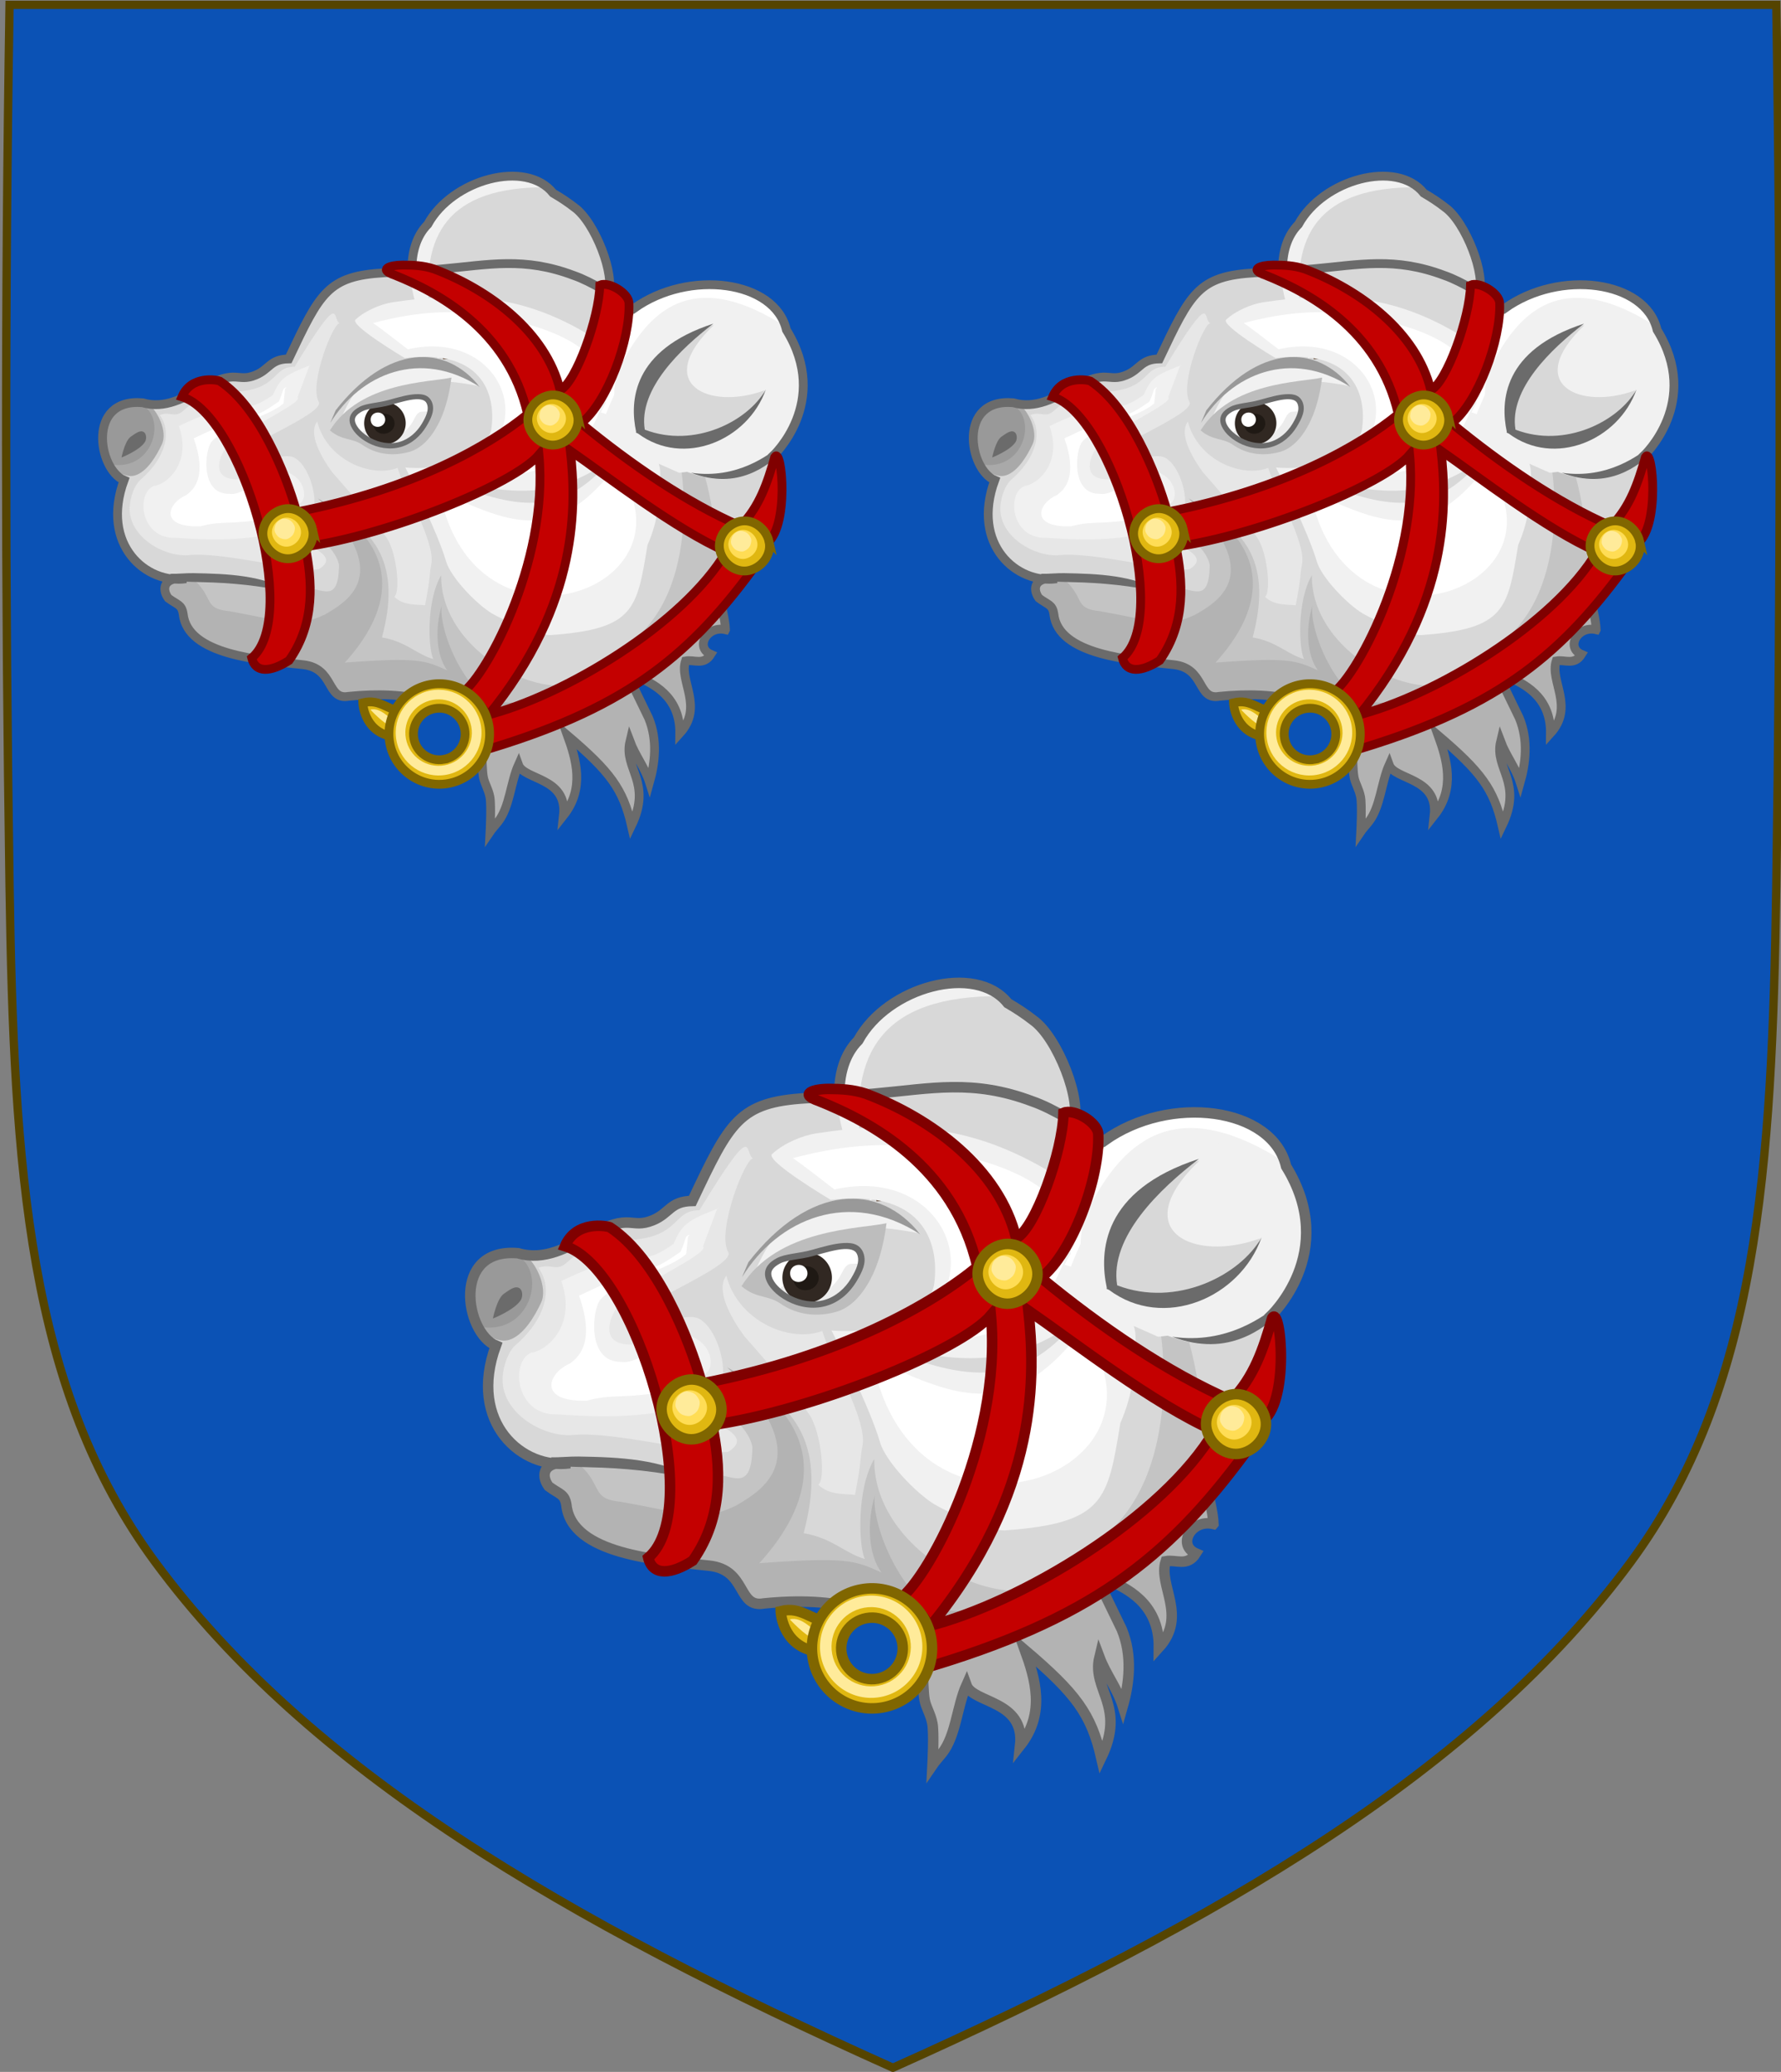 <?xml version="1.0" encoding="UTF-8" standalone="no"?>
<svg
   xmlns:dc="http://purl.org/dc/elements/1.1/"
   xmlns:cc="http://creativecommons.org/ns#"
   xmlns:rdf="http://www.w3.org/1999/02/22-rdf-syntax-ns#"
   xmlns:svg="http://www.w3.org/2000/svg"
   xmlns="http://www.w3.org/2000/svg"
   xmlns:xlink="http://www.w3.org/1999/xlink"
   xmlns:sodipodi="http://sodipodi.sourceforge.net/DTD/sodipodi-0.dtd"
   xmlns:inkscape="http://www.inkscape.org/namespaces/inkscape"
   width="430.018"
   height="500"
   id="svg2"
   version="1.1"
   inkscape:version="1.0.2 (e86c870879, 2021-01-15)"
   sodipodi:docname="Lord_Forbes_arms.svg">
  <rect width="100%" height="100%" fill="#808080" stroke="none"/>
  <defs
     id="defs129">
    <clipPath
       clipPathUnits="userSpaceOnUse"
       id="clipPath3403">
      <path
         id="path3405"
         style="display:inline;fill:#ffffff;fill-opacity:1;stroke:none;stroke-width:1.252;stroke-miterlimit:4;stroke-dasharray:none"
         d="m 1466.74,65.007 c 0.246,15.446 0.375,47.906 0.401,76.944 -4.405,-2.719 -9.247,-5.42 -16.311,-5.42 -7.287,0 -11.285,2.739 -15.24,5.479 -3.956,2.739 -7.869,5.479 -14.986,5.479 -7.287,0 -11.372,-2.739 -15.37,-5.479 -3.998,-2.739 -7.911,-5.479 -14.857,-5.479 -7.462,0 -11.546,2.739 -15.501,5.479 -3.955,2.739 -7.78,5.479 -14.726,5.479 -7.116,0 -11.283,-2.739 -15.366,-5.479 -4.083,-2.739 -8.082,-5.479 -14.861,-5.479 -6.948,0 -11.032,2.739 -15.115,5.479 -4.083,2.739 -8.165,5.479 -15.111,5.479 -7.116,0 -11.114,-2.739 -15.112,-5.479 -3.998,-2.739 -7.997,-5.479 -15.115,-5.479 -7.457,0 -11.624,2.739 -15.622,5.479 -0.231,0.158 -0.461,0.313 -0.691,0.471 0.025,-29.171 0.154,-61.933 0.401,-77.474 z" />
    </clipPath>
    <clipPath
       clipPathUnits="userSpaceOnUse"
       id="clipPath3403-1">
      <path
         id="path3405-5"
         style="display:inline;fill:#ffffff;fill-opacity:1;stroke:none;stroke-width:1.252;stroke-miterlimit:4;stroke-dasharray:none"
         d="m 1466.74,65.007 c 0.246,15.446 0.375,47.906 0.401,76.944 -4.405,-2.719 -9.247,-5.42 -16.311,-5.42 -7.287,0 -11.285,2.739 -15.24,5.479 -3.956,2.739 -7.869,5.479 -14.986,5.479 -7.287,0 -11.372,-2.739 -15.37,-5.479 -3.998,-2.739 -7.911,-5.479 -14.857,-5.479 -7.462,0 -11.546,2.739 -15.501,5.479 -3.955,2.739 -7.78,5.479 -14.726,5.479 -7.116,0 -11.283,-2.739 -15.366,-5.479 -4.083,-2.739 -8.082,-5.479 -14.861,-5.479 -6.948,0 -11.032,2.739 -15.115,5.479 -4.083,2.739 -8.165,5.479 -15.111,5.479 -7.116,0 -11.114,-2.739 -15.112,-5.479 -3.998,-2.739 -7.997,-5.479 -15.115,-5.479 -7.457,0 -11.624,2.739 -15.622,5.479 -0.231,0.158 -0.461,0.313 -0.691,0.471 0.025,-29.171 0.154,-61.933 0.401,-77.474 z" />
    </clipPath>
  </defs>
  <sodipodi:namedview
     pagecolor="#ffffff"
     bordercolor="#666666"
     borderopacity="1"
     objecttolerance="10"
     gridtolerance="10"
     guidetolerance="10"
     inkscape:pageopacity="0"
     inkscape:pageshadow="2"
     inkscape:window-width="1920"
     inkscape:window-height="986"
     id="namedview127"
     showgrid="false"
     inkscape:zoom="0.69776475"
     inkscape:cx="62.586236"
     inkscape:cy="304.04785"
     inkscape:window-x="-11"
     inkscape:window-y="-11"
     inkscape:window-maximized="1"
     inkscape:current-layer="g3265"
     inkscape:document-rotation="0"
     inkscape:snap-intersection-paths="false"
     inkscape:object-paths="true"
     inkscape:snap-global="false"
     inkscape:snap-others="false"
     inkscape:snap-midpoints="false"
     inkscape:snap-smooth-nodes="false"
     inkscape:pagecheckerboard="true"
     inkscape:object-nodes="true" />
  <g
     id="g3265"
     style="display:inline"
     transform="translate(588.048,126.626)">
    <g
       id="g1970"
       style="display:inline;stroke-width:0.952;stroke-miterlimit:4;stroke-dasharray:none"
       transform="matrix(0.99,0,0,0.985,-1579.322,982.558)">
      <path
         inkscape:connector-curvature="0"
         sodipodi:nodetypes="csscsscc"
         d="m 1003.617,-1124.88 c -1.142,71.948 -1.074,143.907 0,215.853 1.035,69.318 4.493,123.412 35.547,165.708 37.408,50.951 99.729,87.719 179.895,123.843 80.166,-36.124 142.486,-72.892 179.895,-123.843 31.054,-42.297 34.512,-96.39 35.547,-165.708 1.074,-71.946 1.142,-143.904 0,-215.853 z"
         style="display:inline;fill:#0b52b5;fill-opacity:1;stroke:none;stroke-width:0.952;stroke-miterlimit:4;stroke-dasharray:none"
         id="path7014-6-7-28-3-7-18-3-1" />
    </g>
    <g
       id="g1951"
       style="display:inline;stroke-width:0.952;stroke-miterlimit:4;stroke-dasharray:none"
       transform="matrix(0.99,0,0,0.985,-1578.554,982.558)">
      <path
         inkscape:connector-curvature="0"
         sodipodi:nodetypes="csscsscc"
         d="m 1433.725,-1124.887 c 1.142,71.949 1.074,143.909 0,215.856 -1.035,69.319 -4.493,123.413 -35.547,165.711 -37.408,50.951 -99.729,87.72 -179.895,123.845 -80.166,-36.125 -142.487,-72.893 -179.895,-123.845 -31.055,-42.297 -34.513,-96.392 -35.547,-165.711 -1.074,-71.947 -1.142,-143.906 0,-215.856 z"
         style="display:inline;fill:none;stroke:#554400;stroke-width:2.026;stroke-miterlimit:4;stroke-dasharray:none"
         id="path7014-6-7-28-3-7-9-4-4-0" />
    </g>
    <g
       id="g4235-7"
       transform="matrix(0.85,0,0,0.849,-1456.909,-564.718)"
       style="display:inline;stroke-width:2.501;stroke-miterlimit:4;stroke-dasharray:none">
      <g
         transform="matrix(0.843,-0.036,0.036,0.843,198.458,802.806)"
         id="g13952-9"
         style="display:inline;stroke-width:2.966;stroke-miterlimit:4;stroke-dasharray:none">
        <g
           transform="translate(-153.238,-654.898)"
           id="g7741-4"
           style="stroke-width:2.966;stroke-miterlimit:4;stroke-dasharray:none">
          <path
             id="path6343-9"
             style="display:inline;fill:#d8d8d8;fill-opacity:1;stroke:none;stroke-width:2;stroke-miterlimit:4;stroke-dasharray:none;stroke-opacity:1"
             d="m 805.049,77.01 c -2.367,0.023 -4.714,0.208 -7.135,0.447 -2.42,0.239 -4.914,0.533 -7.578,0.77 -5.188,0.454 -10.045,0.696 -13.109,0.875 -7.245,0.423 -10.957,1.776 -14.096,5.57 -0.697,0.843 -1.366,1.807 -2.039,2.908 -0.337,0.551 -0.673,1.135 -1.016,1.756 -0.685,1.242 -1.39,2.63 -2.148,4.18 -4e-4,8.23e-4 -0.002,0.001 -0.002,0.002 -0.758,1.55 -1.567,3.262 -2.463,5.152 -6.9e-4,1.1e-5 -10e-4,-1.1e-5 -0.002,0 -4.264,0.07 -4.276,2.348 -7.531,3.684 -1.61,0.661 -2.599,0.607 -3.623,0.516 -0.512,-0.046 -1.033,-0.1 -1.646,-0.08 -0.409,0.014 -0.858,0.06 -1.373,0.166 -1.029,0.211 -2.318,0.657 -4.064,1.537 -0.437,0.22 -0.902,0.468 -1.398,0.746 -0.509,0.284 -1.024,0.574 -1.545,0.859 -1.562,0.858 -3.179,1.683 -4.867,2.244 -0.844,0.281 -1.707,0.494 -2.588,0.613 -0.587,0.08 -1.182,0.117 -1.787,0.104 -0.303,-0.007 -0.609,-0.027 -0.916,-0.06 -0.307,-0.033 -0.616,-0.081 -0.928,-0.143 -6.1e-4,-1.2e-4 -10e-4,1.2e-4 -0.002,0 -0.312,-0.062 -0.626,-0.138 -0.943,-0.23 -5.571,-0.474 -8.196,2.371 -8.895,5.924 -0.1,0.508 -0.159,1.03 -0.184,1.559 -0.012,0.264 -0.015,0.53 -0.01,0.797 0.045,2.136 0.648,4.32 1.617,6.064 0.121,0.218 0.249,0.427 0.381,0.631 0.265,0.407 0.549,0.782 0.854,1.119 0.152,0.168 0.31,0.327 0.471,0.475 0.161,0.148 0.327,0.286 0.496,0.412 0.338,0.251 0.692,0.455 1.059,0.605 -0.338,0.921 -0.614,1.82 -0.832,2.695 -3.259,13.122 6.582,20.897 16.504,19.541 1.195,-0.155 3.045,-0.039 4.926,0.168 -2.845,0.049 -5.938,0.567 -8.078,0.152 -0.494,-0.101 -0.923,-0.126 -1.303,-0.098 0.063,0.006 0.126,0.015 0.189,0.019 -2.121,0.474 -2.509,2.021 -1.82,3.525 0.124,0.265 0.272,0.531 0.457,0.787 1.049,0.783 1.811,1.137 2.354,1.562 0.136,0.106 0.258,0.217 0.367,0.34 0.109,0.123 0.206,0.258 0.291,0.414 2.7e-4,4.9e-4 -2.7e-4,10e-4 0,0.002 0.085,0.155 0.16,0.33 0.223,0.533 0.063,0.205 0.115,0.436 0.158,0.705 0.031,0.293 0.078,0.578 0.139,0.855 0.121,0.556 0.299,1.079 0.529,1.574 0.115,0.247 0.242,0.486 0.383,0.719 0.281,0.466 0.612,0.903 0.986,1.314 0.187,0.205 0.385,0.403 0.594,0.596 0.417,0.385 0.875,0.746 1.369,1.082 0.494,0.336 1.027,0.65 1.588,0.941 5.893,3.064 15.168,3.782 21.645,4.479 0.451,0.048 0.866,0.123 1.25,0.219 1.152,0.288 2.019,0.774 2.705,1.361 0.229,0.196 0.436,0.403 0.629,0.617 0.193,0.215 0.37,0.436 0.535,0.662 0.33,0.452 0.612,0.919 0.877,1.373 0.53,0.908 0.993,1.762 1.643,2.332 0.649,0.57 1.484,0.854 2.758,0.623 0.754,-0.18 1.38,-0.216 1.916,-0.162 12.33,-0.925 23.978,1.464 27.35,10.377 l 1.07,3.555 c 0,0 0.021,3.186 0.305,4.637 0.284,1.45 1.114,2.615 1.469,4.428 0.354,1.813 0.035,7.896 0.035,7.896 0,0 0.292,-0.432 1.824,-2.236 2.641,-3.337 2.83,-8.92 4.631,-12.947 1.254,3.51 11.209,2.824 10.238,11.512 4.877,-6.163 2.855,-12.742 0.893,-18.199 9.735,8.283 12.647,12.177 14.562,20.498 4.765,-9.864 -1.85,-12.878 -0.348,-19.129 1.227,3.274 3.388,5.932 4.455,9.295 1.189,-4.204 1.896,-9.56 -0.223,-14.637 l -5.678,-11.689 c 0,0 2.241,1.82 3.906,2.625 2.039,1.205 8.962,3.742 8.865,12.574 5.5,-6.058 -0.214,-11.858 1.309,-16.439 1.943,-0.379 4.114,1.112 5.74,-1.496 -3.639,-1.578 -0.856,-6.58 3.346,-5.6 -0.062,-2.246 -1.045,-5.763 -1.541,-8.301 2.164,-4.835 14.316,-19.437 12.576,-30.062 -0.075,-0.354 -0.181,-0.875 -0.195,-0.939 -0.015,-0.062 -0.025,-0.126 -0.041,-0.188 0,0 0.464,-0.428 1.15,-1.232 0.228,-0.268 0.483,-0.577 0.752,-0.926 3e-4,-3.8e-4 -3e-4,-0.002 0,-0.002 0.539,-0.699 1.14,-1.557 1.734,-2.559 0.297,-0.501 0.593,-1.038 0.877,-1.609 0.426,-0.856 0.828,-1.788 1.176,-2.791 0.347,-1.002 0.64,-2.076 0.848,-3.211 1.1e-4,-6.3e-4 -1.2e-4,-0.001 0,-0.002 0.139,-0.757 0.24,-1.542 0.295,-2.354 0.055,-0.812 0.063,-1.65 0.016,-2.512 -0.024,-0.431 -0.061,-0.868 -0.113,-1.311 -0.105,-0.886 -0.27,-1.796 -0.504,-2.727 -0.117,-0.465 -0.252,-0.936 -0.404,-1.412 -0.152,-0.476 -0.322,-0.956 -0.512,-1.441 -0.38,-0.971 -0.838,-1.963 -1.383,-2.971 -0.272,-0.504 -0.567,-1.011 -0.883,-1.523 -1.4e-4,-6.16e-4 1.5e-4,-0.001 0,-0.002 -0.244,-1.055 -0.638,-2.033 -1.16,-2.934 -2.8e-4,-4.73e-4 2.7e-4,-0.002 0,-0.002 -0.174,-0.3 -0.362,-0.59 -0.564,-0.873 -0.405,-0.566 -0.863,-1.095 -1.371,-1.59 -0.761,-0.741 -1.633,-1.403 -2.594,-1.98 -4.8e-4,-2.91e-4 -10e-4,2.9e-4 -0.002,0 -0.32,-0.192 -0.649,-0.375 -0.988,-0.549 -5.2e-4,-2.66e-4 -0.001,2.65e-4 -0.002,0 -1.018,-0.521 -2.119,-0.96 -3.283,-1.311 -6e-4,-1.8e-4 -10e-4,1.79e-4 -0.002,0 -0.388,-0.117 -0.783,-0.225 -1.184,-0.322 -6.1e-4,-1.49e-4 -10e-4,1.49e-4 -0.002,0 -1.204,-0.293 -2.466,-0.499 -3.764,-0.615 -6.4e-4,-5.8e-5 -10e-4,5.7e-5 -0.002,0 -1.299,-0.116 -2.634,-0.142 -3.986,-0.076 -0.451,0.022 -0.904,0.055 -1.357,0.098 -2.269,0.213 -4.567,0.683 -6.803,1.424 -0.447,0.148 -0.891,0.307 -1.332,0.477 -0.883,0.34 -1.752,0.723 -2.604,1.15 -0.851,0.427 -1.683,0.9 -2.49,1.416 -0.404,0.258 -0.801,0.528 -1.191,0.809 -2.275,-1.424 -4.688,-2.956 -7.035,-4.305 -0.586,-0.337 -1.169,-0.661 -1.744,-0.971 -5.2e-4,-2.81e-4 -10e-4,2.81e-4 -0.002,0 -0.575,-0.31 -1.142,-0.604 -1.699,-0.877 -1.115,-0.546 -2.188,-1.01 -3.193,-1.355 -0.707,-0.267 -1.402,-0.51 -2.084,-0.73 -6.1e-4,-1.96e-4 -0.001,1.97e-4 -0.002,0 -0.156,-0.051 -0.306,-0.088 -0.461,-0.137 -1.877,-0.584 -3.672,-1.013 -5.406,-1.299 -1.252,-0.206 -2.476,-0.346 -3.682,-0.43 -1.206,-0.084 -2.393,-0.113 -3.576,-0.102 z m -64.184,71.885 c 4.123,0.59 7.064,1.333 1.213,0.205 -1.121,-0.106 -1.318,-0.164 -1.213,-0.205 z"
             transform="matrix(1.48,0.063,-0.063,1.483,123.221,287.942)" />
          <g
             transform="matrix(-3.031,-0.148,-0.148,3.031,3403.22,-1236.892)"
             id="g23529-5-1-2"
             style="stroke:#70551f;stroke-width:0.977;stroke-miterlimit:4;stroke-dasharray:none;stroke-opacity:1">
            <g
               transform="translate(648.2,358.572)"
               id="g70046-5-4-2-2"
               style="stroke:#70551f;stroke-width:0.977;stroke-miterlimit:4;stroke-dasharray:none;stroke-opacity:1">
              <g
                 transform="translate(-189.773,-107.726)"
                 id="g23461-9-3-1"
                 style="stroke:#70551f;stroke-width:0.977;stroke-miterlimit:4;stroke-dasharray:none;stroke-opacity:1" />
            </g>
          </g>
          <g
             transform="matrix(0.815,-0.758,0.739,0.724,-186.766,1157.728)"
             id="g7741-7-7-4"
             style="display:inline;stroke-width:2.765;stroke-miterlimit:4;stroke-dasharray:none">
            <path
               d="m 1359.339,492.486 c 6.455,-8.083 0.74,3.405 1.637,0.12 3.868,-18.959 15.155,-33.768 26.491,-33.744 15.128,-4.635 34.611,7.895 32.428,21.907 6.056,30.887 -12.207,32.576 -31.734,28.705 -18.611,-20.41 -18.375,-6.21 -25.153,-14.068 -1.224,-1.419 -2.456,-2.151 -3.669,-2.919 z"
               id="path60829-00-3-7"
               style="fill:#f1f1f1;fill-opacity:1;stroke:none;stroke-width:2.765;stroke-miterlimit:4;stroke-dasharray:none" />
            <path
               d="m 1418.026,479.058 c -23.251,-23.627 -42.363,-7.649 -57.7,14.934 8.909,9.327 13.752,6.254 26.276,16.854 11.424,1.698 17.062,6.402 23.652,1.358 11.194,-8.569 14.843,-25.063 7.772,-33.145 z"
               id="path61899-6-5-1"
               style="fill:#6c5646;fill-opacity:1;stroke:none;stroke-width:2.765;stroke-miterlimit:4;stroke-dasharray:none" />
            <path
               d="m 1368.128,480.252 c 15.468,-19.624 31.742,-25.12 52.122,-1.431 0.618,2.138 2.344,9.206 0.932,16.062 -1.409,6.842 -5.742,17.584 -10.94,22.048 -5.988,5.143 -12.461,6.646 -20.424,5.842 -5.399,-1.069 -10.076,-4.894 -15.422,-8.924 -9.49,-7.154 -14.381,-21.36 -6.268,-33.596 z"
               id="path61901-1-1-2"
               style="fill:#d8d8d8;fill-opacity:1;stroke:none;stroke-width:2.765;stroke-miterlimit:4;stroke-dasharray:none" />
          </g>
          <path
             d="m 1271.69,486.242 c 7.141,-1.727 15.274,-1.845 19.63,0.528 1.121,0.611 7.547,7.063 7.547,7.063 0,0 -10.284,-2.533 -13.576,-2.031 -2.704,0.412 -5.831,1.644 -8.486,2.355 -3.873,1.038 -9.234,3.854 -12.979,5.312 -2.334,0.909 -4.179,2.762 -6.431,3.858 -2.186,1.064 -7.689,3.379 -7.689,3.379 6.461,-12.537 7.716,-16.589 21.986,-20.464 z"
             id="path11482-4-5-3-3"
             style="fill:#f1f1f1;fill-opacity:1;stroke:none;stroke-width:2.966;stroke-miterlimit:4;stroke-dasharray:none" />
          <path
             id="path5201-6"
             style="fill:#745b4a;fill-opacity:1;stroke:none;stroke-width:2.243;stroke-miterlimit:4;stroke-dasharray:none"
             d="m 735.168,182.732 c -0.203,0.075 -0.376,0.173 -0.582,0.246 -1.611,1.99 -3.381,4.37 -5.062,6.471 2.916,-2.32 4.89,-4.607 5.645,-6.717 z"
             transform="matrix(1.321,0.056,-0.056,1.321,371.634,321.173)" />
          <path
             id="path5199-7"
             style="fill:#745b4a;fill-opacity:1;stroke:none;stroke-width:2.243;stroke-miterlimit:4;stroke-dasharray:none"
             d="m 753.338,117.133 c 0,0 -7.038,26.001 -10.295,31.58 -2.648,4.537 -12.594,14.973 -12.594,14.973 0,0 7.099,9.874 5.057,18.42 -0.048,0.2 -0.265,0.423 -0.338,0.627 29.164,-10.742 31.671,-43.203 18.17,-65.6 z"
             transform="matrix(1.321,0.056,-0.056,1.321,371.634,321.173)" />
          <g
             transform="matrix(0.941,0.434,-0.418,0.906,362.809,-468.898)"
             id="g11719-8-8-7-3"
             style="stroke-width:2.917;stroke-miterlimit:4;stroke-dasharray:none" />
          <path
             d="m 1250.103,499.887 c 18.319,-21.564 37.99,-20.884 48.789,-5.812 -19.429,-13.821 -39.895,-6.129 -50.769,9.962 z"
             id="path11500-0-9-9-3"
             style="fill:#999999;fill-opacity:1;stroke:none;stroke-width:2.966;stroke-miterlimit:4;stroke-dasharray:none" />
          <path
             d="m 1312.831,581.979 8.228,-10.357 c 24.889,-3.95 39.068,-34.954 36.931,-58.716 l 11.73,16.333 3.374,21.424 -5.861,38.836 -59.437,12.035 z"
             id="path61887-6"
             style="fill:#d8d8d8;fill-opacity:1;stroke:none;stroke-width:2.966;stroke-miterlimit:4;stroke-dasharray:none" />
          <path
             id="path10748-7-3-3-8-5-1"
             style="display:inline;fill:#c4c4c4;fill-opacity:1;stroke:none;stroke-width:2;stroke-miterlimit:4;stroke-dasharray:none"
             d="m 836.254,105.398 c 1.236,1.148 -0.28,7.667 6.223,8.605 4.313,12.329 5.762,42.008 -13.074,51.307 -6.443,17.059 -39.628,2.865 -39.324,-17.508 -3.424,5.787 -2.959,16.769 -1.787,19.023 -3.796,-1.061 -6.187,-3.995 -11.672,-4.91 4.31,-16.055 -0.804,-24.762 -13.748,-30.211 0.729,1.969 -2.347,5.922 -0.285,7.711 2.237,1.941 3.885,3.946 4.273,6.074 -0.114,9.89 -4.598,4.289 -9.002,5.309 -4.882,0.818 -27.561,-5.965 -25.262,1.334 -1.243,0.651 -1.794,1.597 -1.865,2.707 0.365,0.379 0.604,0.864 0.742,1.719 0.335,3.173 2.432,5.399 5.436,6.998 1.674,0.663 3.775,1.4 5.375,2.041 1.587,0.437 3.254,0.793 4.945,1.088 l 1.184,0.08 c 7.92,-12.152 9.386,0.633 9.787,1.301 0.015,0.002 0.032,0.002 0.047,0.004 0.007,-0.011 0.015,-0.019 0.021,-0.045 5.836,-4.641 7.315,1.156 9.133,6.143 l 4.076,-1.473 c 2.43,3.636 5.962,0.075 8.246,-0.162 13.256,-1.376 16.468,7.256 18.654,8.088 0.811,0.309 10.225,6.073 11.09,6.373 2.6,0.903 6.341,1.241 10.627,1.07 -0.371,-1.344 -0.814,-2.653 -1.262,-3.898 1.58,1.344 2.923,2.545 4.168,3.695 3.171,-0.278 6.532,-0.804 9.92,-1.566 0.036,-0.251 0.064,-0.499 0.127,-0.76 0.085,0.227 0.184,0.445 0.277,0.666 0.657,-0.152 1.315,-0.288 1.971,-0.457 1.111,-0.286 2.158,-0.675 3.145,-1.154 -0.198,-1.466 -0.553,-2.942 -1.16,-4.396 l -5.678,-11.689 c 0,0 2.241,1.82 3.906,2.625 1.748,1.032 7.072,3.059 8.5,9.174 1.012,-1.13 1.929,-2.382 2.746,-3.744 -0.326,-3.395 -1.98,-6.562 -1.072,-9.295 1.717,-0.335 3.609,0.786 5.148,-0.746 0.083,-0.312 0.156,-0.63 0.234,-0.945 -2.313,-1.324 -1.326,-4.265 1.051,-5.219 1.388,-8.78 1.105,-17.905 0.133,-24.049 -1.914,-12.097 -4.355,-22.721 -15.994,-30.906 z"
             transform="matrix(1.48,0.063,-0.063,1.483,123.221,287.942)" />
          <path
             id="path20357-3-0-5"
             style="display:inline;fill:#b3b3b3;fill-opacity:1;stroke:none;stroke-width:2;stroke-miterlimit:4;stroke-dasharray:none"
             d="m 851.721,147.242 -19.008,22.105 c 0.804,0.598 1.826,1.313 2.795,1.781 2.039,1.205 8.962,3.742 8.865,12.574 5.5,-6.058 -0.214,-11.858 1.309,-16.439 1.943,-0.379 4.114,1.112 5.74,-1.496 -3.639,-1.578 -0.856,-6.58 3.346,-5.6 -0.062,-2.246 -1.045,-5.763 -1.541,-8.301 0.368,-0.822 1.084,-2.004 1.912,-3.322 -1.653,-1.294 -3.418,-1.303 -3.418,-1.303 z m -19.455,22.627 -6.598,7.672 -40.508,-1.678 c 6.264,1.363 11.202,4.356 13.207,9.658 l 1.07,3.555 c 0,0 0.021,3.186 0.305,4.637 0.284,1.45 1.114,2.615 1.469,4.428 0.27,1.381 0.162,4.579 0.09,6.34 0.462,-0.065 0.963,-0.176 1.48,-0.332 0.126,-0.15 0.14,-0.173 0.289,-0.348 2.641,-3.337 2.83,-8.92 4.631,-12.947 1.254,3.51 11.209,2.824 10.238,11.512 4.877,-6.163 2.855,-12.742 0.893,-18.199 9.735,8.283 12.647,12.177 14.562,20.498 4.765,-9.864 -1.85,-12.878 -0.348,-19.129 1.227,3.274 3.388,5.932 4.455,9.295 1.189,-4.204 1.896,-9.56 -0.223,-14.637 z"
             transform="matrix(1.48,0.063,-0.063,1.483,123.221,287.942)" />
          <path
             d="m 1272.726,520.127 c 0,0 10.037,22.497 12.309,32.061 1.335,5.618 9.78,15.07 14.705,18.291 3.704,2.422 14.878,7.994 19.353,8.142 28.411,-0.801 29.476,-7.409 33.949,-28.895 3.734,-7.518 5.311,-16.134 5.33,-24.467 0.014,-6.408 -5.9,-10.927 -7.261,-17.2 10.247,-16.739 -1.335,-20.969 -14.33,-29.674 -21.565,-14.447 -41.074,-16.759 -66.094,-14.036 -3.671,0.399 -9.16,2.366 -12.457,5.193 -2.982,1.419 15.876,13.74 15.876,13.74 27.459,-2.233 30.206,14.997 27.991,25.599 -5.012,14.917 -29.371,11.246 -29.371,11.246 z"
             id="path11478-0-5-3-2"
             style="fill:#f1f1f1;fill-opacity:1;stroke:none;stroke-width:2.966;stroke-miterlimit:4;stroke-dasharray:none" />
          <path
             d="m 1287.779,525.826 c 22.749,10.496 37.705,12.418 53.632,-4.915 -21.136,12.639 -32.174,9.056 -53.632,4.915 z"
             id="path11502-4-0-5-7"
             style="fill:#d8d8d8;fill-opacity:1;stroke:none;stroke-width:2.966;stroke-miterlimit:4;stroke-dasharray:none" />
          <path
             d="m 1283.866,528.734 c 9.05,61.218 88.082,36.167 59.596,-5.818 -22.345,26.579 -37.754,16.267 -59.596,5.818 z"
             id="path11504-4-7-8-1"
             style="fill:#ffffff;fill-opacity:1;stroke:none;stroke-width:2.966;stroke-miterlimit:4;stroke-dasharray:none" />
          <path
             id="path6723-6"
             style="display:inline;fill:#b3b3b3;fill-opacity:1;stroke:none;stroke-width:2.243;stroke-miterlimit:4;stroke-dasharray:none"
             d="m 822.486,97.262 c 18.878,18.704 8.562,25.774 1.709,29.631 -7.423,3.466 -9.8,1.706 -24.273,-0.883 -6.619,-0.635 -3.916,-3.283 -8.822,-7.846 -1.118,0.483 -5.906,-1.533 -6.357,0.121 -0.034,0.037 -3.458,2.467 2.396,5.445 1.742,6.837 3.07,8.606 10.43,11.426 l 7.686,2.066 18.143,3.549 3.906,6.43 c 2.789,0.251 2.806,-0.107 6,0.262 2.913,0.665 11.635,-0.803 14.811,1.002 7.84,2.806 11.564,4.882 13.5,6.873 l 6.605,-4.258 c -11.355,-8.12 -15.07,-22.946 -14.17,-26.625 -1.905,6.178 -1.366,12.983 1.344,16.639 -5.611,-2.501 -7.095,-3.373 -26.061,-1.984 10.915,-12.014 16.75,-28.412 -6.844,-41.848 z"
             transform="matrix(1.321,0.056,-0.056,1.321,161.807,354.712)" />
          <path
             d="m 1263.909,471.048 c 0,0 0.522,0.163 11.34,9.338 32.698,-6.042 45.299,31.875 13.78,42.486 10.693,3.025 26.096,1.67 36.688,-2.672 5.537,-3.562 11.171,-10.547 13.9,-18.155 7.251,-20.778 -23.534,-28.391 -31.15,-30.576 -15.451,-4.345 -29.792,-3.696 -44.559,-0.42 z"
             id="path11510-6-8-9-0"
             style="fill:#ffffff;fill-opacity:1;stroke:none;stroke-width:2.966;stroke-miterlimit:4;stroke-dasharray:none" />
          <path
             d="m 1289.527,490.533 c -1.156,6.711 -2.992,11.839 -5.23,15.652 -2.878,4.903 -6.346,7.895 -10.04,8.749 -6.621,1.532 -11.932,-0.211 -15.626,-3.019 -3.439,-2.614 -6.762,-1.636 -10.746,-5.364 10.88,-15.897 34.116,-14.704 41.642,-16.019 z"
             id="path11480-2-3-6-8"
             style="fill:#bdbdbd;fill-opacity:1;stroke:none;stroke-width:2.966;stroke-miterlimit:4;stroke-dasharray:none" />
          <g
             transform="matrix(1.924,-0.243,0.223,1.866,-257.049,102.452)"
             id="g3649-0-7-3-8-8-4-2-5-9-5-0-2"
             style="stroke-width:1.554;stroke-miterlimit:4;stroke-dasharray:none">
            <path
               d="m 749.937,313.058 c 0.242,2.278 3.712,5.643 7.509,5.23 3.796,-0.413 6.481,-4.448 6.239,-6.726 -0.242,-2.278 -3.319,-1.426 -7.115,-1.013 -3.796,0.413 -6.874,0.231 -6.632,2.509 z"
               id="path4096-2-7-5-5-8-6-4-7-9-2-4-4-1"
               style="fill:#ffffff;fill-opacity:1;stroke:none;stroke-width:1.554;stroke-miterlimit:4;stroke-dasharray:none" />
            <path
               d="m 763.31,313.297 -1.059,-0.141 c -1.133,-0.231 -1.527,1.083 -2.366,1.927 -1.348,1.356 -3.504,2.838 -7.201,-0.515 -0.407,-0.369 -1.695,0.635 -1.695,0.635 l 2.259,2.189 2.789,0.988 2.506,-0.141 2.542,-1.412 1.942,-2.612 z"
               id="path4178-2-4-7-4-3-1-6-0-5-9-5-2-8"
               style="fill:#ececec;stroke:none;stroke-width:1.554;stroke-miterlimit:4;stroke-dasharray:none" />
            <g
               transform="matrix(-1,0,0,1,1481.547,0)"
               id="g4173-3-5-9-6-1-7-78-0-9-0-1-3-8"
               style="stroke-width:1.554;stroke-miterlimit:4;stroke-dasharray:none">
              <path
                 d="m 728.105,314.308 a 2.985,3.116 0 1 1 -5.97,0 2.985,3.116 0 1 1 5.97,0 z"
                 transform="matrix(1.208,0,0,1.208,-149.858,-65.608)"
                 id="path4125-7-8-7-5-5-8-8-9-1-9-6-7-1"
                 style="fill:#312822;fill-opacity:1;stroke:none;stroke-width:1.286;stroke-miterlimit:4;stroke-dasharray:none" />
              <path
                 d="m 725.125,313.125 c -0.555,0 -1.062,0.474 -1.062,1.188 0,0.713 0.507,1.188 1.062,1.188 0.555,0 1.031,-0.451 1.031,-1.188 0,-0.737 -0.476,-1.188 -1.031,-1.188 z"
                 transform="matrix(1.762,0,0,1.514,-551.382,-161.744)"
                 id="path4149-3-9-3-5-9-3-0-4-3-7-3-2-1-0-1"
                 style="fill:#1f1914;fill-opacity:1;stroke:none;stroke-width:0.951;stroke-miterlimit:4;stroke-dasharray:none" />
              <path
                 d="m 725.125,313.125 c -0.555,0 -1.062,0.474 -1.062,1.188 0,0.713 0.507,1.188 1.062,1.188 0.555,0 1.031,-0.451 1.031,-1.188 0,-0.737 -0.476,-1.188 -1.031,-1.188 z"
                 transform="matrix(1.208,0,0,1.08,-148.743,-26.223)"
                 id="path4149-0-0-6-54-5-2-7-5-5-0-9-0-9"
                 style="fill:#ffffff;fill-opacity:1;stroke:none;stroke-width:1.36;stroke-miterlimit:4;stroke-dasharray:none" />
            </g>
            <path
               d="m 761.5,309.861 c 0.682,0.079 1.305,0.229 1.783,0.582 0.478,0.353 0.791,0.926 0.863,1.601 0.143,1.35 -0.55,2.459 -1.726,3.877 -1.176,1.418 -2.874,2.602 -4.919,2.824 -2.045,0.223 -3.989,-0.556 -5.436,-1.689 -1.447,-1.133 -2.445,-2.61 -2.589,-3.96 -0.072,-0.675 0.125,-1.27 0.518,-1.718 0.393,-0.448 0.932,-0.737 1.582,-0.961 1.3,-0.448 3.252,-0.127 5.149,-0.333 1.898,-0.207 3.41,-0.383 4.774,-0.225 z m -0.086,0.903 c -1.183,-0.137 -2.703,0.047 -4.602,0.254 -1.898,0.207 -3.792,-0.114 -4.919,0.275 -0.564,0.194 -0.973,0.431 -1.208,0.699 -0.235,0.267 -0.337,0.555 -0.288,1.019 0.099,0.928 0.946,2.275 2.244,3.29 1.298,1.016 2.995,1.705 4.746,1.514 1.751,-0.191 3.289,-1.232 4.343,-2.504 1.055,-1.272 1.594,-2.25 1.496,-3.178 -0.049,-0.464 -0.204,-0.721 -0.489,-0.932 -0.285,-0.211 -0.731,-0.368 -1.323,-0.437 z"
               id="path4096-7-7-8-2-3-8-4-4-5-4-1-1-3-1"
               style="color:#000000;font-style:normal;font-variant:normal;font-weight:normal;font-stretch:normal;font-size:medium;line-height:normal;font-family:'Bitstream Vera Sans';-inkscape-font-specification:'Bitstream Vera Sans';text-indent:0;text-align:start;text-decoration:none;text-decoration-line:none;letter-spacing:normal;word-spacing:normal;text-transform:none;writing-mode:lr-tb;direction:ltr;text-anchor:start;display:inline;overflow:visible;visibility:visible;fill:#6b6b6b;fill-opacity:1;stroke:none;stroke-width:1.554;stroke-miterlimit:4;stroke-dasharray:none;marker:none;enable-background:accumulate" />
          </g>
          <path
             d="m 1366.765,478.307 c -1.237,1.907 -2.475,3.897 -3.72,5.974 -0.178,1.813 0.954,2.102 1.771,1.436 1.295,-2.161 2.188,-4.691 3.432,-6.725 -1.539,-0.753 0,0.378 -1.482,-0.685 z"
             id="path60829-0-2"
             style="color:#000000;font-style:normal;font-variant:normal;font-weight:normal;font-stretch:normal;font-size:medium;line-height:normal;font-family:Sans;-inkscape-font-specification:Sans;text-indent:0;text-align:start;text-decoration:none;text-decoration-line:none;letter-spacing:normal;word-spacing:normal;text-transform:none;writing-mode:lr-tb;direction:ltr;baseline-shift:baseline;text-anchor:start;display:inline;overflow:visible;visibility:visible;fill:#7b6231;fill-opacity:1;fill-rule:nonzero;stroke:none;stroke-width:2.966;stroke-miterlimit:4;stroke-dasharray:none;marker:none;enable-background:accumulate" />
          <path
             d="m 1173.539,514.068 c 1.603,3.654 5.32,5.574 8.174,4.839 4.154,-1.07 7.615,-6.529 9.501,-10.187 2.041,-3.959 -0.827,-11.529 -4.726,-14.203 -1.577,-1.081 -2.125,-0.4 -6.866,-0.59 l -3.507,5.397 -4.456,4.558 z"
             id="path62003-1"
             style="fill:#a9a9a9;fill-opacity:1;stroke:none;stroke-width:2.966;stroke-miterlimit:4;stroke-dasharray:none"
             sodipodi:nodetypes="cssscccc" />
          <path
             d="m 1174.37,514.981 c 15.988,2.794 20.386,-21.541 5.043,-20.997 l -4.937,3.035 -2.062,4.393 c -0.296,4.108 -2.93,13.656 1.957,13.569 z"
             id="path61960-2"
             style="fill:#999999;fill-opacity:1;stroke:none;stroke-width:2.966;stroke-miterlimit:4;stroke-dasharray:none"
             sodipodi:nodetypes="ccccc" />
          <path
             d="m 1242.09,553.148 c -8.214,0.375 -31.914,-7.331 -43.658,-6.626 -8.31,0.241 -19.496,-6.938 -19.045,-16.543 0.242,-3.832 2.035,-7.825 3.961,-9.427 9.326,-7.355 11.288,-16.098 7.495,-21.613 3.774,-1.23 4.984,1.479 8.153,-1.223 6.239,-5.319 12.462,-5.04 20.091,-5.638 12.151,-0.952 10.614,-7.828 17.84,-7.444 17.643,-26.414 13.089,-15.161 15.832,-13.945 -2.026,-0.844 -11.349,19.95 -8.215,26.102 2.089,4.1 -28.847,14.49 -29.848,18.515 1.38,6.659 15.662,-3.47 21.086,0.075 6.367,4.16 9.755,23.773 -1.344,23.857 0.609,5.565 16.421,9.034 7.652,13.911 z"
             id="path61958-6"
             style="fill:#e7e7e7;fill-opacity:1;stroke:none;stroke-width:2.966;stroke-miterlimit:4;stroke-dasharray:none" />
          <path
             d="m 1177.403,512.682 c 0,0 1.367,-5.66 3.46,-6.9 1.297,-0.768 3.07,-2.189 4.338,-1.378 0.99,0.634 0.945,2.475 0.279,3.423 -1.921,2.742 -8.077,4.855 -8.077,4.855 z"
             id="path61962-9"
             style="fill:#6b6b6b;fill-opacity:1;stroke:none;stroke-width:2.966;stroke-miterlimit:4;stroke-dasharray:none"
             sodipodi:nodetypes="csscc" />
          <path
             d="m 1248.089,520.737 c 0,0 13.488,16.491 17.392,22.885 3.151,5.16 3.841,18.475 1.661,19.873 2.973,3.122 7.243,2.831 10.215,3.303 2.457,-10.186 1.769,-10.067 2.749,-13.906 1.566,-7.491 -8.125,-25.036 -9.999,-32.739 -9.201,3.064 -23.618,-3.699 -26.376,-16.76 -3.207,3.923 0.568,11.602 4.357,17.343 z"
             id="path61977-0"
             style="fill:#e7e7e7;fill-opacity:1;stroke:none;stroke-width:2.966;stroke-miterlimit:4;stroke-dasharray:none" />
          <path
             d="m 1187.784,522.769 c 4.561,-0.32 13.196,-7.255 9.367,-19.835 23.736,-10.284 20.045,-1.446 32.054,-9.102 1.992,-3.852 2.956,-5.774 8.835,-8.005 4.669,-1.771 4.262,-1.289 4.021,-1.675 l -4.555,10.707 c 2.082,2.06 -19.496,10.351 -24.271,15.284 -2.456,2.537 -6.967,11.382 3.114,11.561 20.613,-8.281 24.217,5.654 20.836,8.688 -4.187,2.763 -2.272,9.053 -10.897,10.333 -12.992,1.929 -24.217,0.565 -31.821,-0.215 -12.008,-0.128 -12.711,-15.504 -6.682,-17.74 z"
             id="path61979-1"
             style="fill:#f1f1f1;fill-opacity:1;stroke:none;stroke-width:2.966;stroke-miterlimit:4;stroke-dasharray:none" />
          <g
             transform="matrix(1.094,-0.205,0.238,1.006,-265.094,287.618)"
             id="g7741-7-3"
             style="display:inline;stroke-width:2.765;stroke-miterlimit:4;stroke-dasharray:none">
            <path
               d="m 1359.339,492.486 c 6.455,-8.083 0.74,3.405 1.637,0.12 3.868,-18.959 15.155,-33.768 26.491,-33.744 15.128,-4.635 34.611,7.895 32.428,21.907 6.056,30.887 -12.207,32.576 -31.734,28.705 -18.611,-20.41 -18.375,-6.21 -25.153,-14.068 -1.224,-1.419 -2.456,-2.151 -3.669,-2.919 z"
               id="path60829-00-5"
               style="fill:#ffffff;fill-opacity:1;stroke:none;stroke-width:2.765;stroke-miterlimit:4;stroke-dasharray:none" />
            <path
               d="m 1368.128,480.252 c 15.468,-19.624 31.742,-25.12 52.122,-1.431 0.618,2.138 2.344,9.206 0.932,16.062 -1.409,6.842 -5.742,17.584 -10.94,22.048 -5.988,5.143 -12.461,6.646 -20.424,5.842 -5.399,-1.069 -10.076,-4.894 -15.422,-8.924 -9.49,-7.154 -14.381,-21.36 -6.268,-33.596 z"
               id="path61901-1-6"
               style="fill:#f1f1f1;fill-opacity:1;stroke:none;stroke-width:2.765;stroke-miterlimit:4;stroke-dasharray:none" />
            <path
               d="m 1418.026,479.058 c -23.251,-23.627 -42.363,-7.649 -57.7,14.934 1.432,11.464 4.358,12.85 16.882,23.45 11.424,1.698 26.456,-0.194 33.046,-5.238 11.194,-8.569 14.843,-25.063 7.772,-33.145 z"
               id="path61899-6-1"
               style="fill:#f1f1f1;fill-opacity:1;stroke:none;stroke-width:2.765;stroke-miterlimit:4;stroke-dasharray:none"
               sodipodi:nodetypes="cccsc" />
            <path
               d="m 1378.71,460.973 c -2.95,3.181 -7.132,5.684 -10.177,9.553 -0.404,1.782 0.674,2.235 1.563,1.69 3.326,-4.225 6.457,-8.218 9.567,-11.806 -1.56,-0.14 0.051,0.287 -0.953,0.563 z"
               id="path60829-0-3-5"
               style="color:#000000;font-style:normal;font-variant:normal;font-weight:normal;font-stretch:normal;font-size:medium;line-height:normal;font-family:Sans;-inkscape-font-specification:Sans;text-indent:0;text-align:start;text-decoration:none;text-decoration-line:none;letter-spacing:normal;word-spacing:normal;text-transform:none;writing-mode:lr-tb;direction:ltr;baseline-shift:baseline;text-anchor:start;display:inline;overflow:visible;visibility:visible;fill:#7b6231;fill-opacity:1;fill-rule:nonzero;stroke:none;stroke-width:2.765;stroke-miterlimit:4;stroke-dasharray:none;marker:none;enable-background:accumulate" />
            <path
               d="m 1370.076,501.5 c 1.079,-14.362 18.142,-27.9 29.406,-28.442 -22.922,14.249 -8.377,26.876 9.4,24.485 -9.371,13.419 -24.953,11.778 -38.807,3.957 z"
               id="path61897-3-5"
               style="fill:#d8d8d8;fill-opacity:1;stroke:none;stroke-width:2.765;stroke-miterlimit:4;stroke-dasharray:none" />
            <path
               d="m 1368.049,501.248 -0.114,0.246 0.518,0.436 c 10.5,14.219 31.48,10.268 40.885,-4.577 -7.816,8.817 -25.709,13.547 -38.581,3.86 1.382,-13.346 17.181,-23.124 28.702,-28.638 -25.917,2.403 -30.808,18.594 -31.409,28.672 z"
               id="path61889-4-6"
               style="color:#000000;font-style:normal;font-variant:normal;font-weight:normal;font-stretch:normal;font-size:medium;line-height:normal;font-family:Sans;-inkscape-font-specification:Sans;text-indent:0;text-align:start;text-decoration:none;text-decoration-line:none;letter-spacing:normal;word-spacing:normal;text-transform:none;writing-mode:lr-tb;direction:ltr;baseline-shift:baseline;text-anchor:start;display:inline;overflow:visible;visibility:visible;fill:#6b6b6b;fill-opacity:1;stroke:none;stroke-width:2.765;stroke-miterlimit:4;stroke-dasharray:none;marker:none;enable-background:accumulate" />
            <path
               d="m 1408.142,519.061 c -2.504,-0.6 0.896,-2.096 0.511,-2.62 -3.751,1.79 -15.027,7.477 -27.992,1.86 12.454,9.425 23.445,2.841 27.481,0.76 z"
               id="path60829-0-1-1-8"
               style="color:#000000;font-style:normal;font-variant:normal;font-weight:normal;font-stretch:normal;font-size:medium;line-height:normal;font-family:Sans;-inkscape-font-specification:Sans;text-indent:0;text-align:start;text-decoration:none;text-decoration-line:none;letter-spacing:normal;word-spacing:normal;text-transform:none;writing-mode:lr-tb;direction:ltr;baseline-shift:baseline;text-anchor:start;display:inline;overflow:visible;visibility:visible;fill:#6b6b6b;fill-opacity:1;fill-rule:nonzero;stroke:none;stroke-width:2.765;stroke-miterlimit:4;stroke-dasharray:none;marker:none;enable-background:accumulate"
               sodipodi:nodetypes="cccc" />
          </g>
          <path
             d="m 1298.715,543.897 c 6.765,23.124 49.806,16.811 39.987,-6.019 -14.469,9.483 -26.177,10.338 -39.987,6.019 z"
             id="path11504-4-7-8-2-1"
             style="display:inline;fill:#ffffff;fill-opacity:1;stroke:none;stroke-width:2.966;stroke-miterlimit:4;stroke-dasharray:none" />
          <path
             d="m 1202.744,555.803 c -4.779,-0.318 -10.341,-0.77 -10.341,-0.77 l -0.229,-2.499 c 2.292,0.17 5.304,-0.033 7.702,0.112 11.404,0.688 23.618,1.637 32.991,7.978 -10.623,-2.868 -20.583,-4.205 -30.123,-4.82 z"
             id="path7009-6-4-0-9-5"
             style="display:inline;fill:#6b6b6b;fill-opacity:1;fill-rule:nonzero;stroke:none;stroke-width:2.966;stroke-miterlimit:4;stroke-dasharray:none" />
        </g>
      </g>
      <path
         d="m 1139.209,593.397 c -0.173,-5.536 1.267,-10.366 4.484,-13.609 6.978,-12.811 27.959,-18.515 35.604,-8.881 2.322,1.351 4.317,2.694 6.013,4.029 5.865,4.085 11.877,19.695 9.525,24.581"
         id="path60829-00-3-0-4-7"
         style="display:inline;fill:none;stroke:#6b6b6b;stroke-width:2.501;stroke-miterlimit:4;stroke-dasharray:none;stroke-opacity:1" />
      <g
         transform="matrix(-0.586,-0.524,-0.491,0.659,1382.327,1185.724)"
         id="g4281-2-3"
         style="display:inline;stroke-width:3.118;stroke-miterlimit:4;stroke-dasharray:none" />
      <g
         transform="matrix(2.563,0.519,-0.519,2.563,1066.541,-159.33)"
         id="g5566-1-6-3"
         style="stroke-width:0.956;stroke-miterlimit:4;stroke-dasharray:none">
        <g
           transform="matrix(-0.982,0,0,0.982,215.259,-13.953)"
           id="g63245-7-3-5"
           style="stroke-width:0.974;stroke-miterlimit:4;stroke-dasharray:none" />
        <g
           transform="matrix(-1,0,0,1,980.928,-202.31)"
           id="g12860-4-4-9"
           style="fill:none;stroke:#d4aa00;stroke-width:0.956;stroke-miterlimit:4;stroke-dasharray:none;stroke-opacity:1" />
        <g
           transform="translate(-99.704,-82.46)"
           id="g71078-1-79-2-5-3"
           style="stroke-width:0.956;stroke-miterlimit:4;stroke-dasharray:none">
          <g
             id="g69018-1-8-1-8-9"
             style="stroke-width:0.956;stroke-miterlimit:4;stroke-dasharray:none">
            <path
               id="path10748-7-9-4-0-3-6"
               style="display:inline;fill:#b3b3b3;fill-opacity:1;stroke:none;stroke-width:2;stroke-miterlimit:4;stroke-dasharray:none"
               d="m 850.314,148.041 c 2.643,3.393 -1.009,8.607 -2.639,11.811 -2.546,5.006 -6.656,8.248 -13.533,10.121 1.836,0.874 3.86,1.743 5.871,3.938 2.051,1.695 4.001,4.306 4.309,8.469 0.147,0.396 0.296,0.743 0.428,0.852 0.541,-0.664 0.971,-1.323 1.277,-1.979 0.426,-1.744 0.492,-4.061 0.607,-5.646 -0.082,-0.503 -0.189,-0.993 -0.301,-1.484 -0.002,-0.014 -0.011,-0.036 -0.012,-0.049 -0.497,-2.164 -1.135,-4.213 -0.814,-6.072 -0.046,-0.199 -0.068,-0.328 -0.119,-0.541 0.089,0.002 0.162,-8.2e-4 0.248,0 0.018,-0.065 0.024,-0.131 0.045,-0.195 0.834,-0.163 1.708,0.012 2.564,0.066 1.024,-0.132 1.825,-0.372 2.496,-0.727 0.234,-0.216 0.463,-0.488 0.68,-0.836 -1.264,-0.548 -1.74,-1.508 -1.664,-2.488 -1.341,-2.896 3.31,-5.248 4.568,-6.061 0.003,-0.057 0.008,-0.106 0.012,-0.162 -0.345,-1.761 -0.81,-3.646 -1.111,-5.189 0.019,-0.043 0.053,-0.1 0.074,-0.145 -0.623,-0.999 -1.56,-2.185 -2.986,-3.682 z m -16.172,21.932 c -0.556,-0.265 -1.162,-0.521 -1.695,-0.826 0.399,0.305 0.726,0.541 1.334,0.949 0.118,-0.042 0.231,-0.086 0.361,-0.121 z m -1.293,1.1 c -2.132,11.197 -10.166,12.558 -16.939,12.088 -5.358,-0.372 -9.711,-2.201 -13.264,-4.736 l -5.895,3.791 c 1.455,1.493 1.764,2.935 2.021,4.654 l 0.664,2.207 c 0,0 0.021,3.186 0.305,4.637 0.051,0.259 0.135,0.502 0.215,0.748 0.78,1.845 1.768,3.883 1.838,5.803 0.075,2.042 -0.378,3.83 -0.518,4.873 -0.008,0.179 -0.026,0.764 -0.027,0.789 0.009,0.025 0.021,0.043 0.033,0.062 0.033,-0.048 0.34,-0.483 1.787,-2.188 0.069,-0.087 0.131,-0.183 0.197,-0.273 0.669,-1.285 1.382,-2.894 1.947,-4.502 0.19,-0.539 0.364,-1.076 0.529,-1.605 0.583,-2.265 1.078,-4.601 1.957,-6.566 0.016,0.044 0.038,0.084 0.057,0.127 0.042,-0.045 0.082,-0.077 0.123,-0.08 -0.052,0.449 1.779,1.547 4.447,3.129 1.192,0.552 2.405,1.176 3.41,2.057 0.444,0.271 0.836,0.501 1.301,0.791 0.189,0.393 0.321,0.926 0.422,1.498 0.407,0.943 0.605,2.08 0.518,3.467 0.04,0.071 0.084,0.099 0.139,0.064 0.121,-0.077 0.227,-0.172 0.34,-0.26 1.97,-2.803 2.597,-5.676 2.496,-8.482 -0.005,-0.122 -0.011,-0.243 -0.018,-0.365 -0.174,-3.026 -1.144,-5.964 -2.104,-8.633 8.803,7.49 12.022,11.402 13.975,18.232 0.347,0.742 0.586,1.444 0.668,2.08 0.23,-0.487 0.435,-0.957 0.611,-1.412 0.427,-1.675 0.93,-4.051 1.014,-6.15 -0.143,-1.687 -0.625,-3.125 -1.113,-4.504 -0.521,-0.894 -1.043,-1.744 -1.133,-3.107 -0.207,-3.141 -0.259,-5.266 0.162,-4.455 0.818,1.575 3.45,7.457 4.828,8.656 0.959,-3.974 1.339,-8.751 -0.564,-13.312 z"
               transform="matrix(0.468,-0.095,0.095,0.469,-190.367,396.312)" />
            <path
               d="m 225.16,390.387 c -2.061,-0.061 -2.89,2.549 -1.035,2.944 -0.514,1.377 -1.672,0.884 -2.546,1.245 -0.278,2.293 2.949,4.472 0.948,7.835 -0.793,-4.151 -4.277,-4.685 -5.346,-5.057 -0.856,-0.219 -2.079,-0.861 -2.079,-0.861 l 3.769,4.945 c 1.474,2.18 1.652,4.759 1.494,6.843 -0.819,-1.476 -2.084,-2.517 -2.969,-3.936 -0.11,3.074 3.274,3.86 1.979,8.938 -1.687,-3.721 -3.42,-5.271 -8.766,-8.233 1.437,2.373 3.008,5.267 1.31,8.621 -0.371,-4.167 -4.967,-2.901 -5.888,-4.429 -0.461,2.06 -0.019,4.696 -0.939,6.511 -0.546,0.991 -0.642,1.222 -0.642,1.222 0,0 -0.429,-2.884 -0.767,-3.7 -0.338,-0.817 -0.837,-1.284 -1.108,-1.937 -0.271,-0.653 -0.583,-2.146 -0.583,-2.146 l -0.84,-1.566 c -2.551,-4.06 -8.704,-3.872 -14.676,-2.016 -2.298,0.917 -2.096,-2.707 -5.551,-2.386 -4.723,0.438 -12.495,1.469 -13.851,-2.84 -0.366,-0.973 -0.796,-0.811 -1.927,-1.347 -0.946,-0.877 -0.933,-2.224 1.48,-2.446 -4.096,1.457 -9.858,-1.742 -8.728,-9.167 -2.974,-0.575 -5.764,-7.949 0.303,-8.648 2.516,0.216 4.346,-1.423 6.036,-2.876 3.3,-2.837 3.552,-1.267 5.396,-2.501 1.398,-0.935 1.188,-2.005 3.178,-2.441 1.92,-7.775 2.375,-9.668 8.336,-11.242 1.418,-0.375 3.669,-0.948 6.056,-1.653 2.45,-0.727 4.562,-1.495 6.775,-1.965 2.213,-0.47 4.526,-0.643 7.38,-0.178 2.015,0.267 4.716,1.321 7.117,2.225 4.999,-5.399 14.418,-6.032 16.706,-1 6.303,6.732 1.287,13.695 1.287,13.695 2.357,4.743 -2.244,13.236 -2.818,15.798 0.473,1.143 1.268,2.7 1.51,3.747 z"
               id="path68741-9-7-8-1-9"
               style="fill:none;stroke:#6b6b6b;stroke-width:0.956;stroke-linecap:butt;stroke-linejoin:miter;stroke-miterlimit:4;stroke-dasharray:none;stroke-opacity:1"
               sodipodi:nodetypes="cccccccccccccccsscccccccccsscscscccccc" />
          </g>
        </g>
      </g>
      <path
         d="m 1074.978,656.813 c 2.711,-1.865 5.922,-5.737 2.248,-16.201 19.635,-9.511 14.302,-3.576 24.149,-10.455 1.541,-3.317 0.841,-3.49 2.037,-4.031 0.259,-0.117 -0.11,0.595 -0.222,0.199 l -0.452,4.325 c -4.065,3.81 -16.545,6.512 -20.394,10.839 -1.979,2.225 -3.464,15.097 5.037,14.888 1.674,0.273 3.281,-0.644 4.426,-1.025 13.019,-4.328 12.662,-0.203 11.899,1.495 -3.43,2.477 2.115,5.041 -5.107,6.427 -10.879,2.088 -13.153,0.584 -19.538,2.355 -11.988,0.321 -9.084,-6.718 -4.083,-8.817 z"
         id="path61979-7-6"
         style="display:inline;fill:#ffffff;fill-opacity:1;stroke:none;stroke-width:2.501;stroke-miterlimit:4;stroke-dasharray:none" />
      <g
         transform="matrix(0.484,-0.089,0.089,0.484,997.652,551.659)"
         id="g2623-2-8"
         style="display:inline;stroke-width:5.083;stroke-miterlimit:4;stroke-dasharray:none">
        <path
           style="font-variation-settings:normal;opacity:1;vector-effect:none;fill:#e0b711;fill-opacity:1;stroke:#806600;stroke-width:5.083;stroke-linecap:butt;stroke-linejoin:miter;stroke-miterlimit:4;stroke-dasharray:none;stroke-dashoffset:0;stroke-opacity:1;stop-color:#000000;stop-opacity:1"
           d="m 220.125,386.084 c -11.997,-3.614 -14.707,-11.888 -25.441,-11.202 0,0 -2.438,15.694 12.144,21.854 14.582,6.16 13.297,-10.651 13.297,-10.651 z"
           id="path6585-0"
           sodipodi:nodetypes="ccsc" />
        <path
           d="m 439.719,326.897 c 15.56,-5.589 19.919,-54.705 14.514,-48.628 -6.961,13.988 -13.885,26.619 -26.699,35.623 -28.129,-18.916 -55.939,-46.64 -79.782,-74.975 17.153,-9.03 36.772,-42.346 39.796,-63.318 0.823,-5.777 -9.189,-14.504 -14.672,-13.259 -3.752,18.389 -23.619,52.669 -33.502,55.569 -1.879,-34.636 -29.85,-64.551 -58.973,-82.037 -5.709,-3.112 -11.281,-4.362 -17.254,-5.49 -7.427,-1.36 -14.67,-0.149 -5.768,4.847 22.128,13.919 58.841,42.503 61.011,92.88 -24.487,13.617 -72.543,30.77 -141.336,31.464 -2.118,-22.977 -10.536,-63.795 -30.029,-82.429 -1.334,-0.912 -15.53,-6.382 -23.038,5.033 31.827,16.485 44.656,137.224 12.316,155.665 0.511,9.2 9.469,10.003 20.931,5.3 19.222,-18.754 21.503,-43.643 21.128,-62.909 48.01,2.062 124.472,-13.453 142.248,-27.87 -5.632,62.722 -55.632,123.608 -69.671,127.632 11.836,4.881 12.775,15.513 12.993,15.632 64.975,-54.861 72.695,-112.336 74.91,-142.258 18.936,19.084 51.486,55.63 77.968,73.612 -31.7,36.648 -107.463,65.163 -153.808,68.015 1.208,3.927 2.132,12.41 -6.929,19.806 84.652,-8.621 126.868,-30.921 173.414,-74.535 z"
           id="path6461-4"
           style="fill:#e0b711;fill-opacity:1;stroke:none;stroke-width:5.083;stroke-miterlimit:4;stroke-dasharray:none;stroke-opacity:1"
           sodipodi:nodetypes="cccccccccccccccccccccccccc" />
        <path
           d="m 438.574,322.161 c 15.228,-7.764 15.95,-20.536 11.773,-26.921 -6.961,13.988 -5.946,16.969 -18.76,25.972 -28.129,-18.916 -68.586,-55.146 -92.43,-83.482 17.153,-9.03 41.434,-40.358 44.457,-61.33 0.823,-5.777 -2.066,-10.63 -7.549,-9.385 -3.752,18.389 -29.695,56.977 -39.578,59.877 -1.879,-34.636 -28.44,-68.928 -57.562,-86.414 -5.709,-3.112 -5.624,-4.548 -11.597,-5.676 -7.427,-1.36 -12.268,-4.781 -3.366,0.216 22.128,13.919 59.571,47.809 61.741,98.186 -24.487,13.617 -86.19,31.108 -154.983,31.802 -2.118,-22.977 -6.283,-66.156 -25.776,-84.79 -1.334,-0.912 -8.05,-8.515 -15.557,2.899 17.601,9.117 31.603,50.082 32.869,87.586 1.024,30.314 -3.928,59.668 -18.384,67.911 -0.095,2.982 5.614,2.422 10.392,0.858 19.222,-18.754 20.705,-44.283 20.329,-63.549 48.01,2.062 132.592,-16.385 150.369,-30.802 -5.632,62.722 -30.51,104.774 -69.446,141.82 6.5,3.543 1.746,3.792 2.734,4.104 64.975,-54.861 75.669,-116.984 77.883,-146.906 18.936,19.084 62.276,63.666 88.757,81.649 -13.941,16.117 -43.791,38.473 -71.282,51.612 -27.491,13.139 -64.4,22.784 -90.364,24.381 1.208,3.927 3.789,0.724 -1.815,7.61 45.658,-4.65 67.785,-13.964 95.759,-26.745 27.974,-12.78 48.897,-25.938 70.338,-46.028 z"
           id="path2253-6-1-5-3"
           style="fill:#e9001a;fill-opacity:1;stroke:none;stroke-width:5.083;stroke-miterlimit:4;stroke-dasharray:none"
           sodipodi:nodetypes="ccccccccccccccscccccccczcczcc" />
        <path
           d="m 439.719,326.897 c 15.56,-5.589 19.919,-54.705 14.514,-48.628 -6.961,13.988 -13.885,26.619 -26.699,35.623 -28.129,-18.916 -55.939,-46.64 -79.782,-74.975 17.153,-9.03 36.772,-42.346 39.796,-63.318 0.823,-5.777 -9.189,-14.504 -14.672,-13.259 -3.752,18.389 -23.619,52.669 -33.502,55.569 -1.879,-34.636 -29.85,-64.551 -58.973,-82.037 -5.709,-3.112 -11.281,-4.362 -17.254,-5.49 -7.427,-1.36 -14.67,-0.149 -5.768,4.847 22.128,13.919 58.841,42.503 61.011,92.88 -24.487,13.617 -72.543,30.77 -141.336,31.464 -2.118,-22.977 -10.536,-63.795 -30.029,-82.429 -1.334,-0.912 -15.53,-6.382 -23.038,5.033 31.827,16.485 44.656,137.224 12.316,155.665 0.511,9.2 9.469,10.003 20.931,5.3 19.222,-18.754 21.503,-43.643 21.128,-62.909 48.01,2.062 124.472,-13.453 142.248,-27.87 -5.632,62.722 -55.632,123.608 -69.671,127.632 11.836,4.881 12.775,15.513 12.993,15.632 64.975,-54.861 72.695,-112.336 74.91,-142.258 18.936,19.084 51.486,55.63 77.968,73.612 -31.7,36.648 -107.463,65.163 -153.808,68.015 1.208,3.927 2.132,12.41 -6.929,19.806 84.652,-8.621 126.868,-30.921 173.414,-74.535 z"
           id="path2253-9-0"
           style="fill:#c40000;fill-opacity:1;stroke:#800000;stroke-width:5.083;stroke-miterlimit:4;stroke-dasharray:none;stroke-opacity:1"
           sodipodi:nodetypes="cccccccccccccccccccccccccc" />
        <g
           id="g6437-0"
           transform="matrix(1.153,0,0,1.153,-211.076,-1.308)"
           style="stroke-width:4.41">
          <path
             id="path6431-8"
             style="fill:#e0b711;fill-opacity:1;stroke:#806600;stroke-width:4.41;stroke-miterlimit:4;stroke-dasharray:none;stroke-opacity:1"
             d="m 342.929,236.171 c -0.264,-6.672 -5.839,-12.777 -12.52,-12.516 -6.681,0.261 -12.777,5.838 -12.516,12.516 0.261,6.678 5.837,12.781 12.516,12.52 6.679,-0.261 12.785,-5.848 12.52,-12.52 z"
             sodipodi:nodetypes="zzzzz" />
          <path
             id="path6525-2"
             style="fill:#ffdd55;fill-opacity:1;stroke:none;stroke-width:4.41;stroke-miterlimit:4;stroke-dasharray:none;stroke-opacity:1"
             d="m 337.051,235.29 c -0.153,-3.864 -3.382,-7.4 -7.251,-7.249 -3.869,0.151 -7.4,3.381 -7.249,7.249 0.151,3.868 3.38,7.402 7.249,7.251 3.868,-0.151 7.404,-3.387 7.251,-7.251 z"
             sodipodi:nodetypes="zzzzz" />
          <path
             d="m 332.765,237.133 c 0.872,-0.883 1.591,-2.51 1.594,-3.614 0.002,-1.102 -0.706,-2.723 -1.573,-3.605 -0.865,-0.878 -2.47,-1.595 -3.558,-1.592 -1.09,0.002 -2.691,0.729 -3.569,1.613 -0.872,0.885 -1.587,2.512 -1.59,3.614 -0.002,1.104 0.702,2.725 1.569,3.605 0.87,0.88 2.47,1.597 3.559,1.593 1.088,-0.002 2.697,-0.73 3.567,-1.615 z"
             id="path6435-8"
             style="fill:#ffeb9a;fill-opacity:1;stroke:none;stroke-width:4.41;stroke-miterlimit:4;stroke-dasharray:none" />
        </g>
        <g
           id="g6533-6"
           transform="matrix(1.153,0,0,1.153,-48.798,-38.215)"
           style="stroke-width:4.41">
          <path
             id="path6527-1"
             style="fill:#e0b711;fill-opacity:1;stroke:#806600;stroke-width:4.41;stroke-miterlimit:4;stroke-dasharray:none;stroke-opacity:1"
             d="m 342.929,236.171 c -0.264,-6.672 -5.839,-12.777 -12.52,-12.516 -6.681,0.261 -12.777,5.838 -12.516,12.516 0.261,6.678 5.837,12.781 12.516,12.52 6.679,-0.261 12.785,-5.848 12.52,-12.52 z"
             sodipodi:nodetypes="zzzzz" />
          <path
             id="path6529-0"
             style="fill:#ffdd55;fill-opacity:1;stroke:none;stroke-width:4.41;stroke-miterlimit:4;stroke-dasharray:none;stroke-opacity:1"
             d="m 337.051,235.29 c -0.153,-3.864 -3.382,-7.4 -7.251,-7.249 -3.869,0.151 -7.4,3.381 -7.249,7.249 0.151,3.868 3.38,7.402 7.249,7.251 3.868,-0.151 7.404,-3.387 7.251,-7.251 z"
             sodipodi:nodetypes="zzzzz" />
          <path
             d="m 332.765,237.133 c 0.872,-0.883 1.591,-2.51 1.594,-3.614 0.002,-1.102 -0.706,-2.723 -1.573,-3.605 -0.865,-0.878 -2.47,-1.595 -3.558,-1.592 -1.09,0.002 -2.691,0.729 -3.569,1.613 -0.872,0.885 -1.587,2.512 -1.59,3.614 -0.002,1.104 0.702,2.725 1.569,3.605 0.87,0.88 2.47,1.597 3.559,1.593 1.088,-0.002 2.697,-0.73 3.567,-1.615 z"
             id="path6531-7"
             style="fill:#ffeb9a;fill-opacity:1;stroke:none;stroke-width:4.41;stroke-miterlimit:4;stroke-dasharray:none" />
        </g>
        <path
           style="font-variation-settings:normal;opacity:1;vector-effect:none;fill:#ffeb9a;fill-opacity:1;stroke:none;stroke-width:5.083;stroke-linecap:butt;stroke-linejoin:miter;stroke-miterlimit:4;stroke-dasharray:none;stroke-dashoffset:0;stroke-opacity:1;stop-color:#000000;stop-opacity:1"
           d="m 210.906,388.038 c -2.833,-0.853 -6.309,-8.866 -12.622,-8.463 0,0 6.039,9.523 9.482,10.978 3.443,1.455 3.14,-2.515 3.14,-2.515 z"
           id="path6587-2"
           sodipodi:nodetypes="ccsc" />
        <g
           id="g6555-2"
           transform="matrix(0.932,0,0,0.932,17.606,13.453)"
           style="stroke-width:5.453">
          <path
             d="m 233.097,384.21 c -17.214,0 -31.174,13.954 -31.174,31.174 0,17.22 13.96,31.174 31.174,31.174 17.217,0 31.174,-13.954 31.174,-31.174 0,-17.22 -13.957,-31.174 -31.174,-31.174 z m -8e-5,47.157 c -8.823,0 -15.979,-7.154 -15.979,-15.982 0,-8.825 7.157,-15.979 15.979,-15.979 8.825,0 15.979,7.154 15.979,15.979 0.002,8.828 -7.152,15.982 -15.979,15.982 z"
             id="path2219-9-9"
             style="fill:#e0b711;fill-opacity:1;stroke:#806600;stroke-width:5.453;stroke-miterlimit:4;stroke-dasharray:none;stroke-opacity:1"
             sodipodi:nodetypes="sssssssscs" />
          <path
             d="m 232.83,387.894 c -14.67,0 -26.568,11.892 -26.568,26.568 0,14.675 11.897,26.568 26.568,26.568 14.673,0 26.568,-11.892 26.568,-26.568 0,-14.675 -11.895,-26.568 -26.568,-26.568 z m -5e-5,47.157 c -11.366,0 -20.585,-9.216 -20.585,-20.588 0,-11.368 9.219,-20.585 20.585,-20.585 11.369,0 20.585,9.216 20.585,20.585 0.003,11.372 -9.213,20.588 -20.585,20.588 z"
             id="path6557-0"
             style="display:inline;fill:#ffeb9a;fill-opacity:1;stroke:none;stroke-width:5.453;stroke-miterlimit:4;stroke-dasharray:none;stroke-opacity:1"
             sodipodi:nodetypes="sssssssscs" />
        </g>
        <g
           id="g6541-4"
           transform="matrix(1.153,0,0,1.153,46.76,53.314)"
           style="stroke-width:4.41">
          <path
             id="path6535-3"
             style="fill:#e0b711;fill-opacity:1;stroke:#806600;stroke-width:4.41;stroke-miterlimit:4;stroke-dasharray:none;stroke-opacity:1"
             d="m 342.929,236.171 c -0.264,-6.672 -5.839,-12.777 -12.52,-12.516 -6.681,0.261 -12.777,5.838 -12.516,12.516 0.261,6.678 5.837,12.781 12.516,12.52 6.679,-0.261 12.785,-5.848 12.52,-12.52 z"
             sodipodi:nodetypes="zzzzz" />
          <path
             id="path6537-1"
             style="fill:#ffdd55;fill-opacity:1;stroke:none;stroke-width:4.41;stroke-miterlimit:4;stroke-dasharray:none;stroke-opacity:1"
             d="m 337.051,235.29 c -0.153,-3.864 -3.382,-7.4 -7.251,-7.249 -3.869,0.151 -7.4,3.381 -7.249,7.249 0.151,3.868 3.38,7.402 7.249,7.251 3.868,-0.151 7.404,-3.387 7.251,-7.251 z"
             sodipodi:nodetypes="zzzzz" />
          <path
             d="m 332.765,237.133 c 0.872,-0.883 1.591,-2.51 1.594,-3.614 0.002,-1.102 -0.706,-2.723 -1.573,-3.605 -0.865,-0.878 -2.47,-1.595 -3.558,-1.592 -1.09,0.002 -2.691,0.729 -3.569,1.613 -0.872,0.885 -1.587,2.512 -1.59,3.614 -0.002,1.104 0.702,2.725 1.569,3.605 0.87,0.88 2.47,1.597 3.559,1.593 1.088,-0.002 2.697,-0.73 3.567,-1.615 z"
             id="path6539-8"
             style="fill:#ffeb9a;fill-opacity:1;stroke:none;stroke-width:4.41;stroke-miterlimit:4;stroke-dasharray:none" />
        </g>
      </g>
    </g>
    <use
       x="0"
       y="0"
       xlink:href="#g4235-7"
       id="use6025"
       width="100%"
       height="100%"
       transform="matrix(1.193,0,0,1.193,197.497,210.92)" />
    <use
       x="0"
       y="0"
       xlink:href="#g4235-7"
       id="use6027"
       width="100%"
       height="100%"
       transform="translate(210.224)" />
  </g>
</svg>
